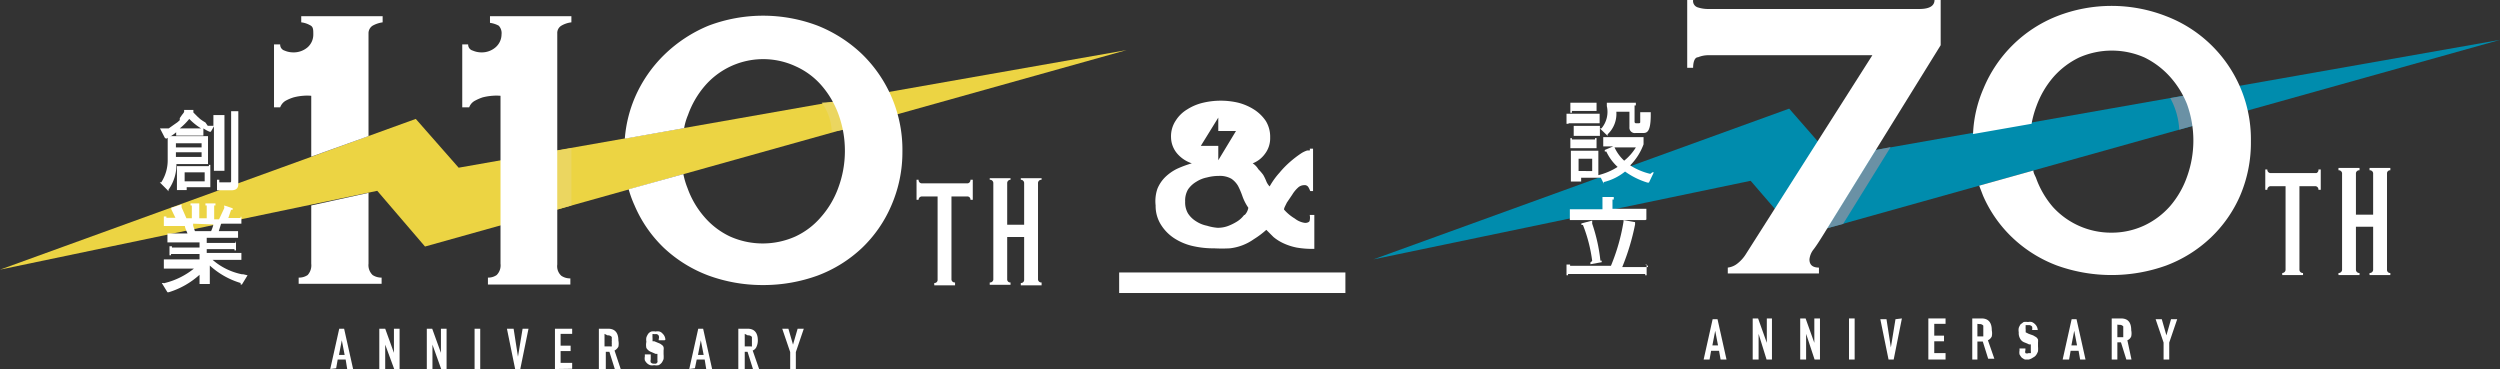 <svg xmlns="http://www.w3.org/2000/svg" viewBox="0 0 97.35 14.38"><rect x="0" y="0" width="97.35" height="14.38" fill="#333333" stroke="none"/><defs><style>.cls-1{isolation:isolate;}.cls-2{fill:#ecd443;}.cls-3{fill:#fff;}.cls-4{fill:#ebd660;}.cls-4,.cls-6{mix-blend-mode:multiply;}.cls-5{fill:#008cad;}.cls-6{fill:#6a91a5;}</style></defs><g class="cls-1"><g id="レイヤー_2" data-name="レイヤー 2"><g id="レイヤー_1-2" data-name="レイヤー 1"><polygon class="cls-2" points="0 10.5 16.19 4.63 17.86 6.53 43.87 1.95 16.55 9.6 14.69 7.43 0 10.5"/><path class="cls-3" d="M12.86,14.37l.35-1.57h.19l.35,1.57h-.23L13.46,14h-.31l-.06.34Zm.56-.55-.11-.57h0l-.11.57Z"/><path class="cls-3" d="M14.77,14.37V12.8H15l.34.94h0V12.8h.22v1.57h-.21L15,13.42h0v.95Z"/><path class="cls-3" d="M16.62,14.37V12.8h.21l.34.94h0V12.8h.22v1.57h-.21l-.34-.95h0v.95Z"/><path class="cls-3" d="M18.48,14.37V12.8h.22v1.57Z"/><path class="cls-3" d="M20.58,12.8l-.32,1.57h-.2l-.32-1.57H20l.17,1.09h0l.18-1.09Z"/><path class="cls-3" d="M21.61,14.37V12.8h.67V13h-.45v.46h.39v.21h-.39v.46h.45v.23Z"/><path class="cls-3" d="M23.32,14.37V12.8h.36c.26,0,.4.15.4.46a.6.6,0,0,1,0,.24.36.36,0,0,1-.15.15l.24.72h-.23l-.21-.67h-.14v.67ZM23.54,13v.49h.13l.1,0a.1.1,0,0,0,.05,0,.19.19,0,0,0,0-.08.34.34,0,0,0,0-.1.37.37,0,0,0,0-.11.19.19,0,0,0,0-.08.18.18,0,0,0-.16-.06Z"/><path class="cls-3" d="M25.88,13.25h-.23V13.2a.18.18,0,0,0,0-.13.12.12,0,0,0-.12-.06l-.07,0a.1.1,0,0,0-.05,0,.14.14,0,0,0,0,.07.17.17,0,0,0,0,.07v.08s0,0,0,.06l0,0,.07,0,.17.07a.35.35,0,0,1,.12.07.16.16,0,0,1,.07.09.34.34,0,0,1,0,.12s0,.09,0,.15a1.11,1.11,0,0,1,0,.19.61.61,0,0,1-.07.14.4.4,0,0,1-.12.1.48.48,0,0,1-.18,0,.33.33,0,0,1-.15,0,.35.35,0,0,1-.13-.08.44.44,0,0,1-.08-.11.4.4,0,0,1,0-.15v-.08h.23V14a.17.17,0,0,0,0,.11.14.14,0,0,0,.12.05l.09,0s0,0,.05-.05a.14.14,0,0,0,0-.07v-.2s0-.05,0-.06,0,0,0,0l-.07,0-.16-.07a.37.37,0,0,1-.2-.16.57.57,0,0,1,0-.24.47.47,0,0,1,0-.17.61.61,0,0,1,.07-.14.27.27,0,0,1,.12-.09.43.43,0,0,1,.17,0,.33.33,0,0,1,.15,0,.25.25,0,0,1,.12.08.34.34,0,0,1,.11.24Z"/><path class="cls-3" d="M26.84,14.37l.35-1.57h.19l.35,1.57H27.5L27.44,14h-.31l-.07.34Zm.56-.55-.11-.57h0l-.11.57Z"/><path class="cls-3" d="M28.75,14.37V12.8h.36c.26,0,.4.15.4.46a.6.6,0,0,1-.05.24.27.27,0,0,1-.15.15l.25.72h-.24l-.21-.67H29v.67ZM29,13v.49h.13l.1,0a.1.1,0,0,0,.05,0l0-.08v-.21l0-.08a.18.18,0,0,0-.16-.06Z"/><path class="cls-3" d="M30.77,14.37v-.66l-.31-.91h.24l.18.62h0l.18-.62h.24l-.31.91v.66Z"/><path class="cls-3" d="M8.19,7.29V6.42H8.13a.05.05,0,0,1,0,.05H6.89v.87s0,0,0,0h0v.06h.38V7.38h0a0,0,0,0,1,0,0V7.29Zm-1-.23V6.71h.78v.35Z"/><path class="cls-3" d="M6.56,7.45h0s0-.05,0-.06a1.68,1.68,0,0,0,.31-1H8a.05.05,0,0,1,0,0H8.1V5.3H8a0,0,0,0,1,0,0H6.53v.07h0s0,0,0,0v.84a1.59,1.59,0,0,1-.25.89,0,0,0,0,1-.06,0h0l0,0,.29.29Zm.29-1.71V5.58h1v.16Zm0,.37V5.93h1v.18Z"/><path class="cls-3" d="M8.94,7.1h-.4s0,0,0,0V7H8.45v.41h.06s0,0,0,0H9c.25,0,.28-.13.28-.26V4.42h0s0,0,0,0h0V4.33H9v.06H9a0,0,0,0,1,0,0V7C9,7.1,9,7.1,8.94,7.1Z"/><path class="cls-3" d="M6.47,5.4h0a0,0,0,0,1,0,0h0a1.56,1.56,0,0,0,.39-.25v.13h1a.05.05,0,0,1,0,0h.06V5a1.41,1.41,0,0,0,.24.13l0,0a0,0,0,0,1,0,0h0l.05,0,.12-.21V6.59a0,0,0,0,1,0,0h0v.06h.41V6.63h0a0,0,0,0,1,0,0v-2s0,0,0,0h0V4.48H8.31v.06h0s0,0,0,0v.36a0,0,0,0,1,0,0h0l-.06,0-.07,0-.09,0L8,4.77l-.1-.06L7.8,4.64l-.1-.09-.1-.1-.07-.07h0v0h0V4.28H7.17v.08l0,0h0l0,0,0,0h0a.76.76,0,0,1-.08.11L7,4.6,7,4.68l-.09.08-.1.07-.1.07L6.57,5,6.46,5l-.11,0s0,0-.06,0h0l-.06,0,.19.37ZM7,5a2.42,2.42,0,0,0,.37-.37h0A2.3,2.3,0,0,0,7.83,5Z"/><path class="cls-3" d="M9.47,10.68h0s-.05,0-.05,0a2.49,2.49,0,0,1-1.14-.56H9.34a0,0,0,0,1,0,0h.06V9.85H9.37v0s0,0,0,0H8.05V9.7H9.13a0,0,0,0,1,0,.05h.06V9.41H9.17a0,0,0,0,1,0,.05H8.05v-.2H9.21a0,0,0,0,1,0,0h.06V9H9.25a0,0,0,0,1,0,0H8.52l.09-.29h.73a0,0,0,0,1,0,0h.06V8.44H9.37s0,0,0,.05H8.89L9,8.17s0,0,.06,0h0l0-.06L8.73,8l0,.06h0a.06.06,0,0,1,0,.05l-.2.43H8.34V8a0,0,0,0,1,.05,0h0V7.92H8V8H8s0,0,.05,0V8.5H7.76V8a0,0,0,0,1,0,0h0V7.92H7.42V8h0a0,0,0,0,1,.05,0V8.5H7.26l-.19-.43s0,0,0-.05h0l0-.06-.4.13,0,.06h0a0,0,0,0,1,0,0l.16.33H6.48s0,0,0-.05H6.38V8.8h.07a0,0,0,0,1,0,0H7.2c0,.07.07.21.1.29H6.62a.05.05,0,0,1,0,0H6.52v.35h.06a0,0,0,0,1,0,0H7.77v.2H6.7a.05.05,0,0,1,0-.05H6.6v.35h.06a0,0,0,0,1,0-.05H7.77v.21H6.48s0,0,0,0v0H6.38v.36h.07a0,0,0,0,1,0,0H7.55a2.9,2.9,0,0,1-1.13.56.06.06,0,0,1-.06,0h0l-.06,0,.22.36.05,0h0a0,0,0,0,1,0,0,3.17,3.17,0,0,0,1.2-.68V11a0,0,0,0,1,0,0h0v.06h.4V11h0a.05.05,0,0,1,0,0v-.66a3.08,3.08,0,0,0,1.2.68s0,0,0,.06h0l.05,0,.22-.36ZM8.31,8.74A1.25,1.25,0,0,1,8.22,9H7.59l-.07-.21,0-.08Z"/><path class="cls-3" d="M37.68,7.14H35.89A.13.13,0,0,1,35.77,7h-.08v.78h.08a.13.13,0,0,1,.12-.13h.62v3.26a.12.12,0,0,1-.13.11v.09h.81V11a.13.13,0,0,1-.14-.11V7.65h.63a.12.12,0,0,1,.11.13h.09V7h-.09A.13.13,0,0,1,37.68,7.14Z"/><path class="cls-3" d="M40.56,7V6.94h-.81V7a.13.13,0,0,1,.13.12V8.75h-.66V7.14A.13.13,0,0,1,39.35,7V6.94h-.81V7a.13.13,0,0,1,.14.12h0v3.77h0a.13.13,0,0,1-.14.11v.09h.81V11a.12.12,0,0,1-.13-.11V9.23h.66v1.68a.12.12,0,0,1-.13.11v.09h.81V11a.13.13,0,0,1-.14-.11V7.14A.13.13,0,0,1,40.56,7Z"/><path class="cls-4" d="M32,4a2.06,2.06,0,0,1,.39,1.13L33.17,5l-.33-1.06Z"/><polygon class="cls-4" points="21.7 5.86 21.7 8.16 22.25 8 22.25 5.77 21.7 5.86"/><path class="cls-3" d="M12.12,6.1V3.73a1.89,1.89,0,0,0-.32,0,2.08,2.08,0,0,0-.36.06,1.64,1.64,0,0,0-.33.14.5.5,0,0,0-.2.25h-.24V1.73h.24a.24.24,0,0,0,.17.24.86.86,0,0,0,.34.07.83.83,0,0,0,.56-.2.66.66,0,0,0,.22-.5c0-.19,0-.3-.13-.36a.91.91,0,0,0-.34-.11V.63H14.9V.87a1.12,1.12,0,0,0-.39.13.35.35,0,0,0-.16.3v4Zm2.23,1.41v2.76a.53.53,0,0,0,.16.44.62.62,0,0,0,.35.1v.24H11.63v-.24a.6.6,0,0,0,.35-.1.56.56,0,0,0,.14-.44V8Z"/><path class="cls-3" d="M19,10.81a.57.57,0,0,0,.34-.1.53.53,0,0,0,.15-.44V3.73a1.89,1.89,0,0,0-.32,0,2.2,2.2,0,0,0-.37.06,1.83,1.83,0,0,0-.32.14.47.47,0,0,0-.21.25H18V1.73h.23a.24.24,0,0,0,.18.24.85.85,0,0,0,.33.07.82.82,0,0,0,.56-.2.67.67,0,0,0,.23-.5A.42.42,0,0,0,19.42,1a1,1,0,0,0-.34-.11V.63h3.17V.87a1,1,0,0,0-.39.13.33.33,0,0,0-.16.3v9a.5.5,0,0,0,.16.44.6.6,0,0,0,.35.1v.24H19Z"/><path class="cls-3" d="M26.61,6.78a3.08,3.08,0,0,0,.16.54,3.51,3.51,0,0,0,.66,1.13,3,3,0,0,0,1,.76,3.12,3.12,0,0,0,2.54,0,2.93,2.93,0,0,0,1-.76,3.53,3.53,0,0,0,.67-1.13A4.11,4.11,0,0,0,32.9,5.9a4.11,4.11,0,0,0-.24-1.42A3.58,3.58,0,0,0,32,3.34a2.9,2.9,0,0,0-1-.75,3,3,0,0,0-3.55.75,3.56,3.56,0,0,0-.66,1.14,2.29,2.29,0,0,0-.15.51l-2.31.41a5.07,5.07,0,0,1,.4-1.62,5.2,5.2,0,0,1,1.15-1.66A5.44,5.44,0,0,1,27.59,1a6,6,0,0,1,4.25,0,5.39,5.39,0,0,1,1.72,1.1A5.19,5.19,0,0,1,35.14,5.9,5.2,5.2,0,0,1,34.71,8a5,5,0,0,1-1.15,1.66,5.15,5.15,0,0,1-1.72,1.07,6.19,6.19,0,0,1-2.13.37,6.13,6.13,0,0,1-2.12-.37,5.2,5.2,0,0,1-1.73-1.07A5,5,0,0,1,24.71,8a4.29,4.29,0,0,1-.23-.63Z"/><polygon class="cls-5" points="53.48 10.1 69.67 4.23 71.34 6.14 97.36 1.55 70.03 9.2 68.17 7.04 53.48 10.1"/><path class="cls-3" d="M64.11,8.55V8.13H64s0,0,0,0H62.79V7.77s0,0,.05,0h0V7.67h-.44v.06h0a.05.05,0,0,1,0,0v.42h-1.2s0,0,0,0h-.07v.42h.07a0,0,0,0,1,0,0H64a0,0,0,0,1,0,0h.07Z"/><path class="cls-3" d="M64.17,10.35c0,.05,0,.05,0,.05h-1a9,9,0,0,0,.5-1.66h0a0,0,0,0,1,0,0h0V8.65l-.45-.08v.06h0a0,0,0,0,1,0,0,7.63,7.63,0,0,1-.49,1.72H61.14s0,0,0-.05H61v.42h.06a0,0,0,0,1,0-.05h3a.05.05,0,0,1,0,.05h.06v-.42h-.06Z"/><path class="cls-3" d="M61.93,10.22h0v.07l.44-.08v-.06h0s-.05,0-.05,0h0A6.62,6.62,0,0,0,62,8.71s0,0,0-.05h0V8.59l-.42.11,0,.06h0a0,0,0,0,1,.06,0A5.83,5.83,0,0,1,62,10.16h0A0,0,0,0,1,61.93,10.22Z"/><path class="cls-3" d="M61.1,4.8a0,0,0,0,1,0,0h1.13a0,0,0,0,1,0,0v0h.06V4.43h-.06a.05.05,0,0,1,0,0H61.14a.05.05,0,0,1,0,0H61v.39h.06Z"/><path class="cls-3" d="M62.36,5a0,0,0,0,1-.06,0h0l0,0V4.9h-.06v0a0,0,0,0,1,0,0h-.9a0,0,0,0,1,0,0v0h-.06v.39h.06a0,0,0,0,1,0,0h.9a0,0,0,0,1,0,0h.06V5l.3.29,0,0h0s0-.06,0-.06a1.09,1.09,0,0,0,.34-.88h.51v.6a.21.21,0,0,0,.24.23h.27c.15,0,.31,0,.32-.65a0,0,0,0,1,0,0h0V4.37h-.41v.07h0a0,0,0,0,1,0,0h0c0,.12,0,.26,0,.3s0,.06-.07.06h-.08a.06.06,0,0,1-.07-.07V4.11a.05.05,0,0,1,.05,0h0V4H62.57v.06h0a0,0,0,0,1,0,0h0v.07A1,1,0,0,1,62.36,5Z"/><path class="cls-3" d="M61.21,4.32a0,0,0,0,1,0,0h.9a0,0,0,0,1,0,0v0h.06V4h-.06s0,0,0,0h-.9s0,0,0,0h-.06v.39h.06Z"/><path class="cls-3" d="M64.26,6.77a2.53,2.53,0,0,1-.78-.33A2.3,2.3,0,0,0,64,5.62h0V5.45s0,0,0,0h0V5.34H62.5a0,0,0,0,1,0,0v0h-.07V5.7h.07v0a0,0,0,0,1,0,0h.32l-.33.14,0,.06h0s.06,0,.06,0a1.9,1.9,0,0,0,.44.6,2.5,2.5,0,0,1-.75.32h0V5.87h-.07a0,0,0,0,1,0,0h-1V6h0a0,0,0,0,1,0,0v1a0,0,0,0,1,0,0h0v.07h.4V7.09h0a0,0,0,0,1,0,0V6.92h.69s0,0,0,0h.07V6.91l.12.24,0,0h0a0,0,0,0,1,0-.06,2.12,2.12,0,0,0,.83-.41,3,3,0,0,0,.87.43,0,0,0,0,1,0,0v0l.06,0,.19-.4-.06,0h0S64.26,6.78,64.26,6.77Zm-1-.5a1.62,1.62,0,0,1-.39-.53s0,0,0,0h0l0,0h.83A2,2,0,0,1,63.23,6.27Zm-1.79.39V6.18H62v.48Z"/><path class="cls-3" d="M61.15,5.38v.39h.06a0,0,0,0,1,0,0h.9a0,0,0,0,1,0,0h.06V5.38h-.06c0,.05,0,.05,0,.05h-.9s0,0,0-.05h-.06Z"/><path class="cls-3" d="M66.34,14l.35-1.57h.19L67.23,14H67l-.06-.34h-.31l-.06.34Zm.56-.55-.11-.57h0l-.11.57Z"/><path class="cls-3" d="M68.25,14V12.4h.21l.34.95h0V12.4H69V14h-.21L68.48,13h0V14Z"/><path class="cls-3" d="M70.1,14V12.4h.21l.34.95h0V12.4h.22V14h-.21L70.33,13h0V14Z"/><path class="cls-3" d="M72,14V12.4h.22V14Z"/><path class="cls-3" d="M74.06,12.4,73.74,14h-.2l-.32-1.57h.24l.17,1.1h0l.18-1.1Z"/><path class="cls-3" d="M75.09,14V12.4h.67v.21h-.44v.46h.38v.22h-.38v.46h.44V14Z"/><path class="cls-3" d="M76.8,14V12.4h.36c.26,0,.4.15.4.46a.6.6,0,0,1,0,.24.31.31,0,0,1-.15.15l.25.72h-.24l-.21-.67H77V14ZM77,12.61v.49h.23s0,0,0-.05l0-.08v-.21l0-.08a.18.18,0,0,0-.16-.06Z"/><path class="cls-3" d="M79.36,12.85h-.23v0a.28.28,0,0,0,0-.13.15.15,0,0,0-.13-.06l-.07,0-.05,0a.19.19,0,0,0,0,.07.19.19,0,0,0,0,.08v.07l0,.06s0,0,0,0L79,13l.17.06.12.07a.28.28,0,0,1,.07.09.56.56,0,0,1,0,.12c0,.05,0,.1,0,.15a1.11,1.11,0,0,1,0,.19.61.61,0,0,1-.07.14.29.29,0,0,1-.12.1A.48.48,0,0,1,79,14l-.15,0a.57.57,0,0,1-.13-.08.83.83,0,0,1-.08-.12.4.4,0,0,1,0-.15v-.08h.23v.07a.15.15,0,0,0,0,.11.14.14,0,0,0,.12,0l.09,0a.1.1,0,0,0,0,0,.24.24,0,0,0,0-.08v-.2s0,0,0-.06a.08.08,0,0,0,0,0l-.07,0-.16-.07a.31.31,0,0,1-.19-.16.43.43,0,0,1-.05-.24.47.47,0,0,1,0-.17.61.61,0,0,1,.07-.14l.12-.09a.47.47,0,0,1,.17,0,.33.33,0,0,1,.15,0,.36.36,0,0,1,.12.08.34.34,0,0,1,.11.24Z"/><path class="cls-3" d="M80.32,14l.35-1.57h.19L81.21,14H81l-.06-.34h-.31l-.06.34Zm.56-.55-.11-.57h0l-.11.57Z"/><path class="cls-3" d="M82.23,14V12.4h.36c.27,0,.4.15.4.46a.6.6,0,0,1,0,.24.27.27,0,0,1-.15.15L83,14H82.8l-.21-.67h-.14V14Zm.22-1.36v.49h.23l0-.05,0-.08v-.21l0-.08a.18.18,0,0,0-.16-.06Z"/><path class="cls-3" d="M84.25,14v-.66l-.31-.91h.24l.18.63h0l.18-.63h.24l-.31.91V14Z"/><path class="cls-3" d="M90.2,6.74H88.41a.13.13,0,0,1-.12-.14h-.08v.79h.08a.13.13,0,0,1,.12-.14H89v3.26a.13.13,0,0,1-.13.12v.08h.81v-.08a.13.13,0,0,1-.14-.12V7.25h.63a.13.13,0,0,1,.11.14h.09V6.6h-.09A.13.13,0,0,1,90.2,6.74Z"/><path class="cls-3" d="M93.08,6.63V6.54h-.81v.09a.13.13,0,0,1,.14.11V8.36h-.67V6.74a.13.13,0,0,1,.14-.11V6.54h-.82v.09a.13.13,0,0,1,.14.11h0v3.77h0a.13.13,0,0,1-.14.12v.08h.82v-.08a.13.13,0,0,1-.14-.12V8.83h.67v1.68a.13.13,0,0,1-.14.12v.08h.81v-.08a.12.12,0,0,1-.13-.12V6.74A.12.12,0,0,1,93.08,6.63Z"/><path class="cls-6" d="M84.51,3.82a2.87,2.87,0,0,1,.35,1.23l.85-.24-.35-1.14Z"/><polygon class="cls-6" points="73.04 5.84 73.62 5.73 71.77 8.72 71.14 8.89 73.04 5.84"/><path class="cls-3" d="M79.18,6.64c0,.09.06.19.1.28a3.56,3.56,0,0,0,.66,1.14,3.06,3.06,0,0,0,2.28,1,3,3,0,0,0,1.28-.28,3.1,3.1,0,0,0,1-.75,3.56,3.56,0,0,0,.66-1.14,4.16,4.16,0,0,0,0-2.84A3.62,3.62,0,0,0,84.51,3a3.28,3.28,0,0,0-1-.76,3.15,3.15,0,0,0-2.55,0,3.16,3.16,0,0,0-1,.76,3.62,3.62,0,0,0-.66,1.13,3.9,3.9,0,0,0-.19.69l-2.28.4a4.94,4.94,0,0,1,.41-1.78A5.14,5.14,0,0,1,80.1.63a5.84,5.84,0,0,1,4.25,0,5.13,5.13,0,0,1,3.3,4.87,5.24,5.24,0,0,1-.42,2.12,5,5,0,0,1-1.16,1.65,5.15,5.15,0,0,1-1.72,1.07,6.29,6.29,0,0,1-4.25,0,5.15,5.15,0,0,1-1.72-1.07,5,5,0,0,1-1.16-1.65l-.15-.39Z"/><path class="cls-3" d="M66.52,2.15a1.06,1.06,0,0,0-.4.08c-.13,0-.19.19-.19.41H65.7V0h.23a.26.26,0,0,0,.19.29,1.29,1.29,0,0,0,.4.06h8.22c.39,0,.59-.12.59-.35h.24V1.76L71,9.14c-.13.21-.25.4-.37.56a.75.75,0,0,0-.17.4c0,.21.12.32.37.32v.23H67.28v-.23a.74.74,0,0,0,.39-.17A1.43,1.43,0,0,0,68,9.87l4.91-7.72Z"/><rect class="cls-3" x="43.58" y="10.61" width="8.81" height="0.8"/><path class="cls-3" d="M50.32,7.58a1.23,1.23,0,0,1,.22-.27.36.36,0,0,1,.24-.1.17.17,0,0,1,.17.08.93.93,0,0,1,.07.15h.11V5.79H51a.08.08,0,0,1,0,.07l-.1,0a1,1,0,0,0-.26.13,4.12,4.12,0,0,0-.39.3,3.6,3.6,0,0,0-.43.44,2.85,2.85,0,0,0-.38.53.63.63,0,0,1-.13-.2,1.87,1.87,0,0,0-.12-.25A1.82,1.82,0,0,0,49,6.59a.69.69,0,0,0-.22-.23A1.06,1.06,0,0,0,49.25,6a1,1,0,0,0,.21-.65,1.17,1.17,0,0,0-.17-.64,1.57,1.57,0,0,0-.45-.44A2.14,2.14,0,0,0,48.22,4a3,3,0,0,0-1.37,0,2,2,0,0,0-.62.26,1.35,1.35,0,0,0-.45.44,1.1,1.1,0,0,0-.18.64,1,1,0,0,0,.24.64,1.28,1.28,0,0,0,.57.38v0a4.22,4.22,0,0,0-.57.21,1.8,1.8,0,0,0-.47.33,1.37,1.37,0,0,0-.3.45A1.49,1.49,0,0,0,45,8a1.37,1.37,0,0,0,.22.77,1.71,1.71,0,0,0,.54.53,2.23,2.23,0,0,0,.73.29,3.59,3.59,0,0,0,.79.08,5.72,5.72,0,0,0,.61,0,2,2,0,0,0,.94-.36,3.33,3.33,0,0,0,.48-.36l.28.28a1.76,1.76,0,0,0,.38.24,2.27,2.27,0,0,0,.52.17,3.48,3.48,0,0,0,.69.05V8.37H51a.49.49,0,0,1,0,.21c0,.06-.08.1-.18.1a.81.81,0,0,1-.4-.17A1.71,1.71,0,0,1,50,8.16c0-.07.06-.16.11-.27Zm-2.88-3v.52h.69l-.69,1.14V5.68h-.68Zm1,3.8a1,1,0,0,1-.26.24,2,2,0,0,1-.36.18,1.14,1.14,0,0,1-.41.07A1.82,1.82,0,0,1,47,8.79a1.2,1.2,0,0,1-.42-.17,1,1,0,0,1-.32-.31.85.85,0,0,1-.11-.46.86.86,0,0,1,.11-.47,1,1,0,0,1,.32-.3A1.2,1.2,0,0,1,47,6.91a1.82,1.82,0,0,1,.46-.06.91.91,0,0,1,.49.11.87.87,0,0,1,.26.28,3,3,0,0,1,.17.4,1.92,1.92,0,0,0,.23.45A.54.54,0,0,1,48.48,8.36Z"/></g></g></g></svg>